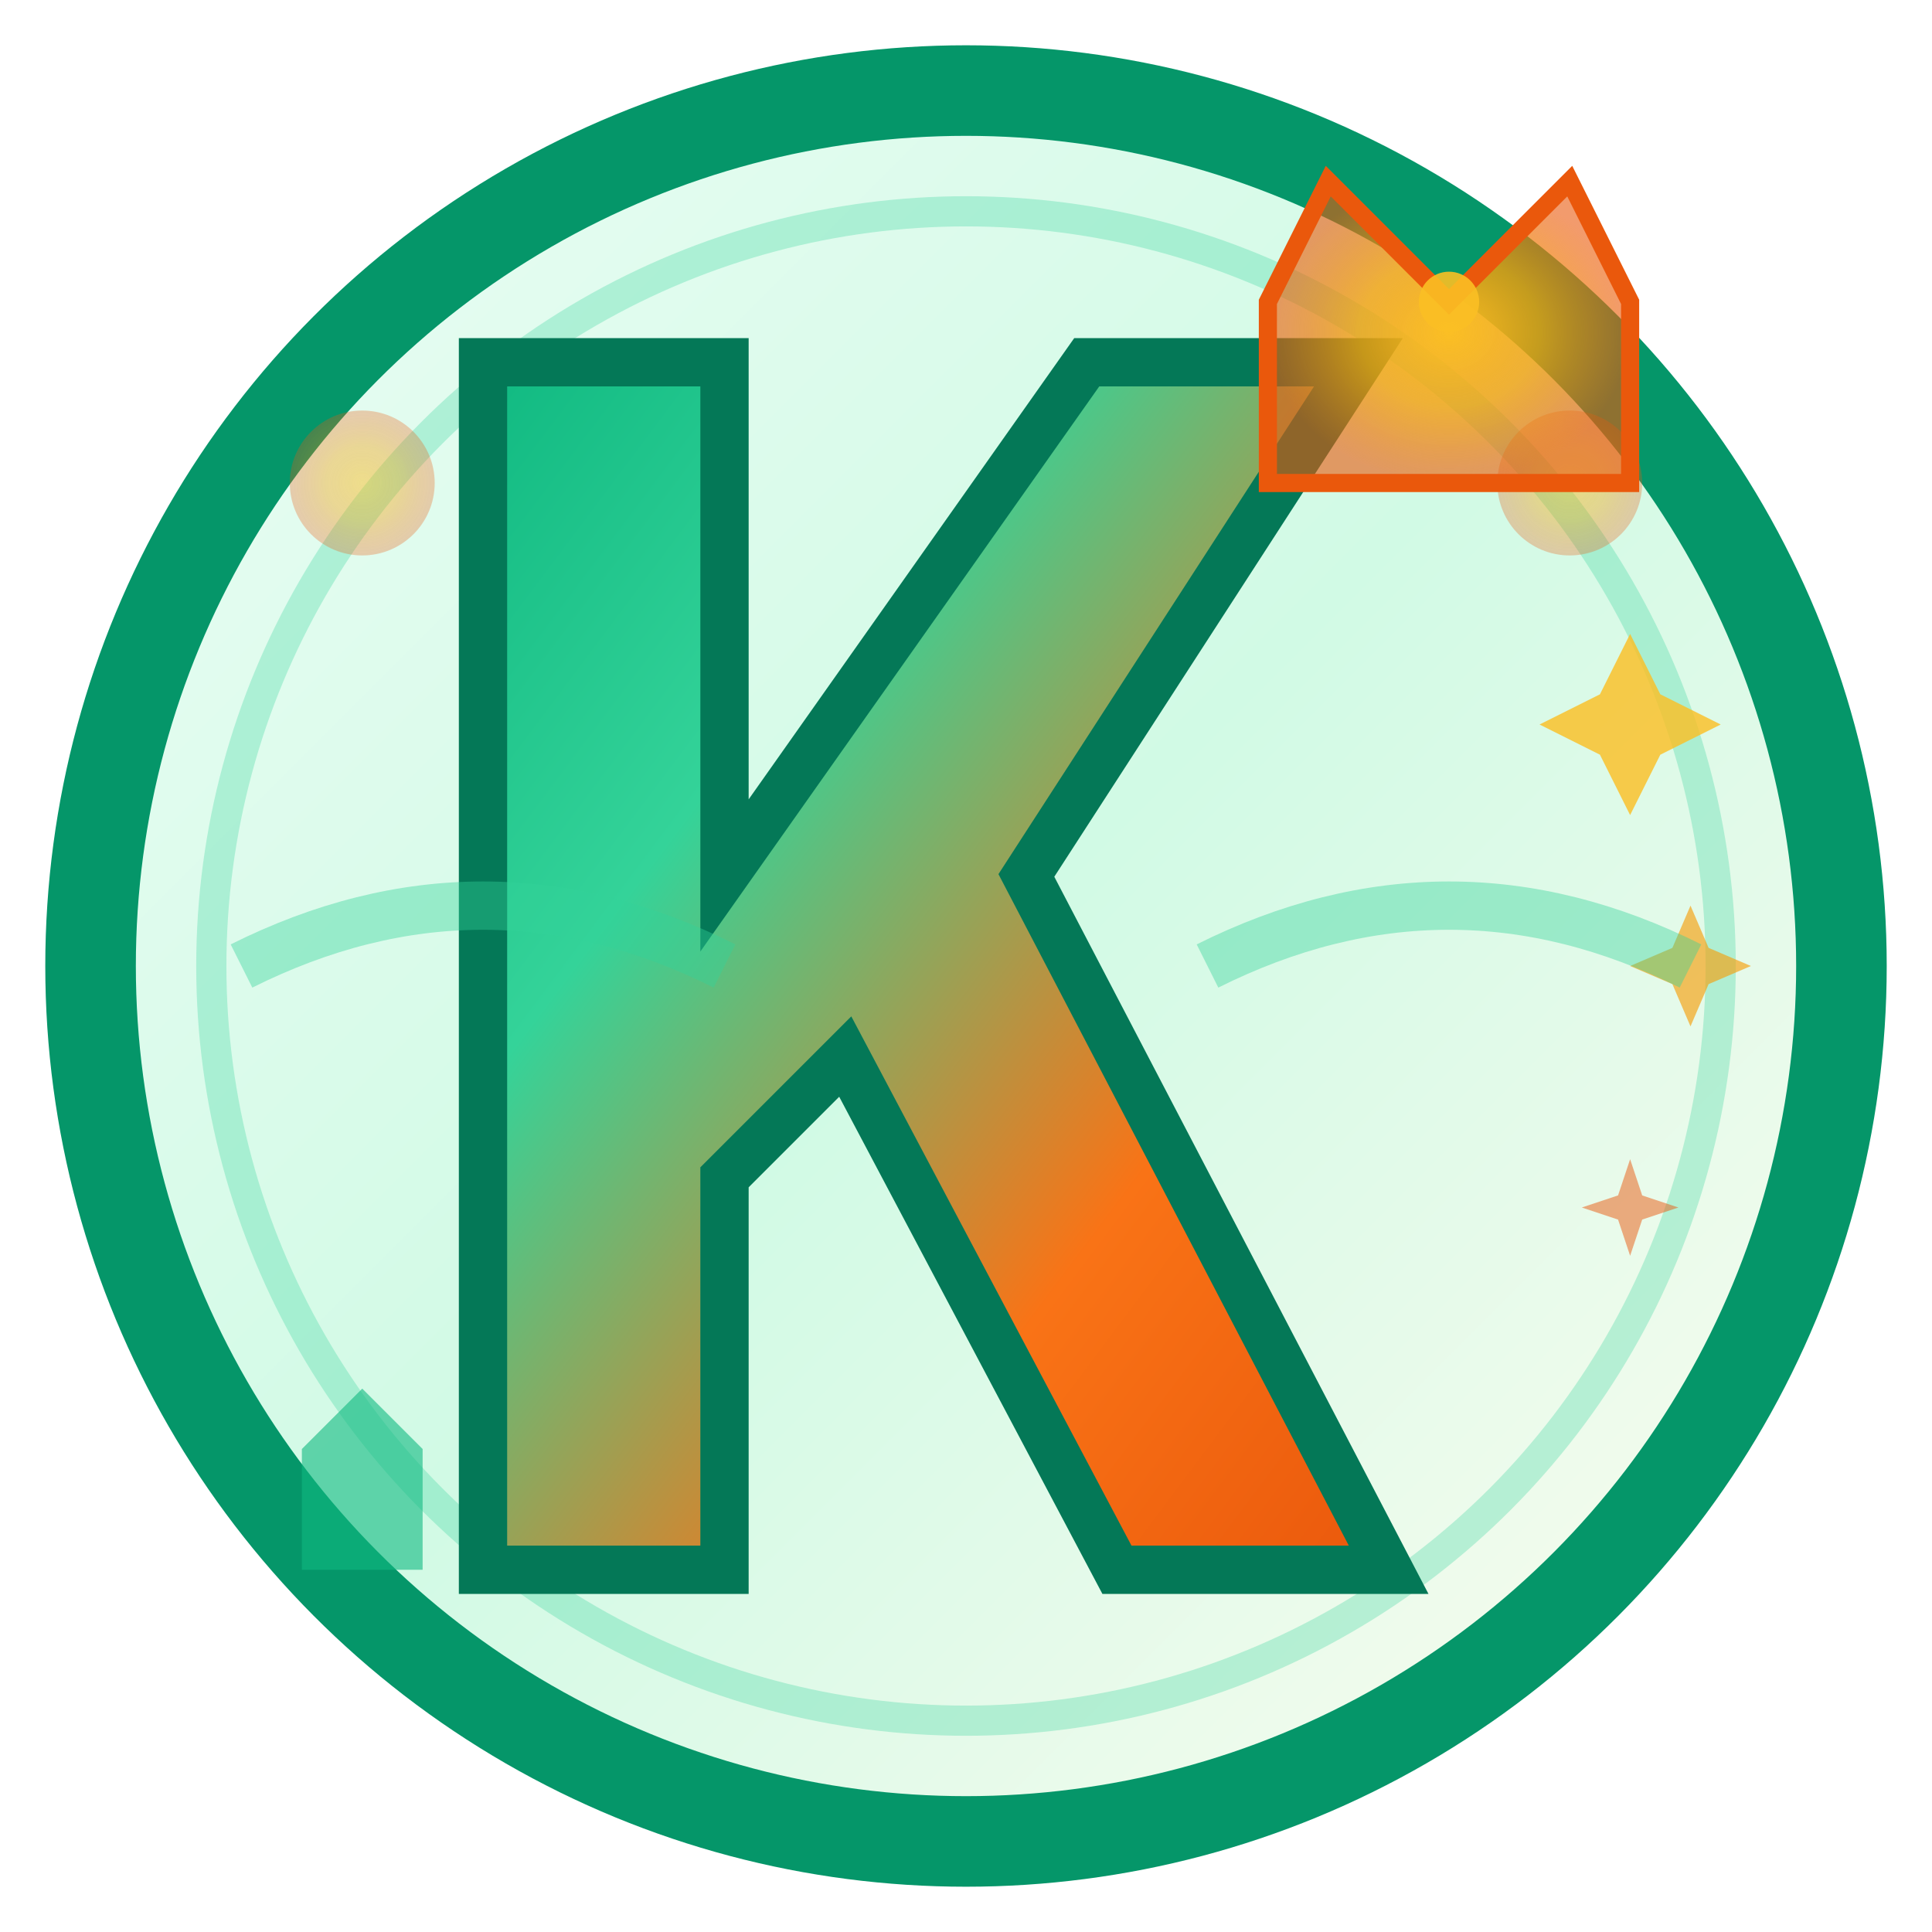 <svg width="32" height="32" viewBox="0 0 32 32" fill="none" xmlns="http://www.w3.org/2000/svg">
  <defs>
    <linearGradient id="kGradient" x1="0%" y1="0%" x2="100%" y2="100%">
      <stop offset="0%" style="stop-color:#10b981;stop-opacity:1" />
      <stop offset="30%" style="stop-color:#34d399;stop-opacity:1" />
      <stop offset="70%" style="stop-color:#f97316;stop-opacity:1" />
      <stop offset="100%" style="stop-color:#ea580c;stop-opacity:1" />
    </linearGradient>
    <linearGradient id="backgroundGradient" x1="0%" y1="0%" x2="100%" y2="100%">
      <stop offset="0%" style="stop-color:#ecfdf5;stop-opacity:1" />
      <stop offset="50%" style="stop-color:#d1fae5;stop-opacity:1" />
      <stop offset="100%" style="stop-color:#fffbf0;stop-opacity:1" />
    </linearGradient>
    <radialGradient id="accentGradient" cx="50%" cy="50%" r="50%">
      <stop offset="0%" style="stop-color:#fbbf24;stop-opacity:1" />
      <stop offset="50%" style="stop-color:#f59e0b;stop-opacity:0.8" />
      <stop offset="100%" style="stop-color:#ea580c;stop-opacity:0.6" />
    </radialGradient>
    <filter id="shadow" x="-20%" y="-20%" width="140%" height="140%">
      <feDropShadow dx="1" dy="2" stdDeviation="1" flood-color="#059669" flood-opacity="0.3"/>
    </filter>
    <filter id="glow" x="-50%" y="-50%" width="200%" height="200%">
      <feGaussianBlur stdDeviation="1" result="coloredBlur"/>
      <feMerge> 
        <feMergeNode in="coloredBlur"/>
        <feMergeNode in="SourceGraphic"/>
      </feMerge>
    </filter>
  </defs>
  
  <!-- Background circle with subtle shadow -->
  <circle cx="16" cy="16" r="14.5" fill="url(#backgroundGradient)" stroke="#059669" stroke-width="1.5" filter="url(#shadow)"/>
  
  <!-- Inner circle for depth -->
  <circle cx="16" cy="16" r="12.5" fill="none" stroke="#34d399" stroke-width="0.5" opacity="0.3"/>
  
  <!-- Letter K - bigger and more prominent -->
  <path d="M8 26 L8 6 L12 6 L12 14.5 L18 6 L22.5 6 L17 14.5 L23 26 L18.5 26 L14 17.5 L12 19.5 L12 26 Z" 
        fill="url(#kGradient)" 
        stroke="#047857" 
        stroke-width="0.8"
        filter="url(#shadow)"/>
  
  <!-- Decorative elements around the K -->
  <circle cx="6" cy="8" r="1.2" fill="url(#accentGradient)" opacity="0.7" filter="url(#glow)"/>
  <circle cx="26" cy="8" r="1.2" fill="url(#accentGradient)" opacity="0.7" filter="url(#glow)"/>
  
  <!-- Rising crown representing luxury/premium - bigger -->
  <g transform="translate(24, 6)">
    <path d="M-2,-3 L0,-1 L2,-3 L3,-1 L3,2 L-3,2 L-3,-1 Z" 
          fill="url(#accentGradient)" 
          stroke="#ea580c" 
          stroke-width="0.3"
          filter="url(#glow)"/>
    <!-- Crown jewels -->
    <circle cx="0" cy="-1" r="0.5" fill="#fbbf24" opacity="0.9"/>
  </g>
  
  <!-- Sparkle effects for "luxury" theme -->
  <g transform="translate(27, 12)">
    <path d="M0,-1.5 L0.5,-0.5 L1.5,0 L0.5,0.5 L0,1.5 L-0.5,0.5 L-1.5,0 L-0.5,-0.5 Z" 
          fill="#fbbf24" opacity="0.9" filter="url(#glow)"/>
  </g>
  <g transform="translate(28, 16)">
    <path d="M0,-1 L0.3,-0.3 L1,0 L0.3,0.3 L0,1 L-0.3,0.3 L-1,0 L-0.3,-0.3 Z" 
          fill="#f59e0b" opacity="0.8" filter="url(#glow)"/>
  </g>
  <g transform="translate(27, 20)">
    <path d="M0,-0.8 L0.2,-0.2 L0.8,0 L0.2,0.2 L0,0.8 L-0.2,0.2 L-0.8,0 L-0.2,-0.2 Z" 
          fill="#ea580c" opacity="0.7" filter="url(#glow)"/>
  </g>
  
  <!-- Additional accent lines for sophistication -->
  <path d="M4 16 Q8 14 12 16" stroke="#34d399" stroke-width="0.8" fill="none" opacity="0.4"/>
  <path d="M20 16 Q24 14 28 16" stroke="#34d399" stroke-width="0.8" fill="none" opacity="0.4"/>
  
  <!-- Luxury property elements -->
  <g transform="translate(5, 24)">
    <path d="M0,0 L1,-1 L2,0 L2,2 L0,2 Z" fill="#10b981" opacity="0.6"/>
  </g>
</svg>